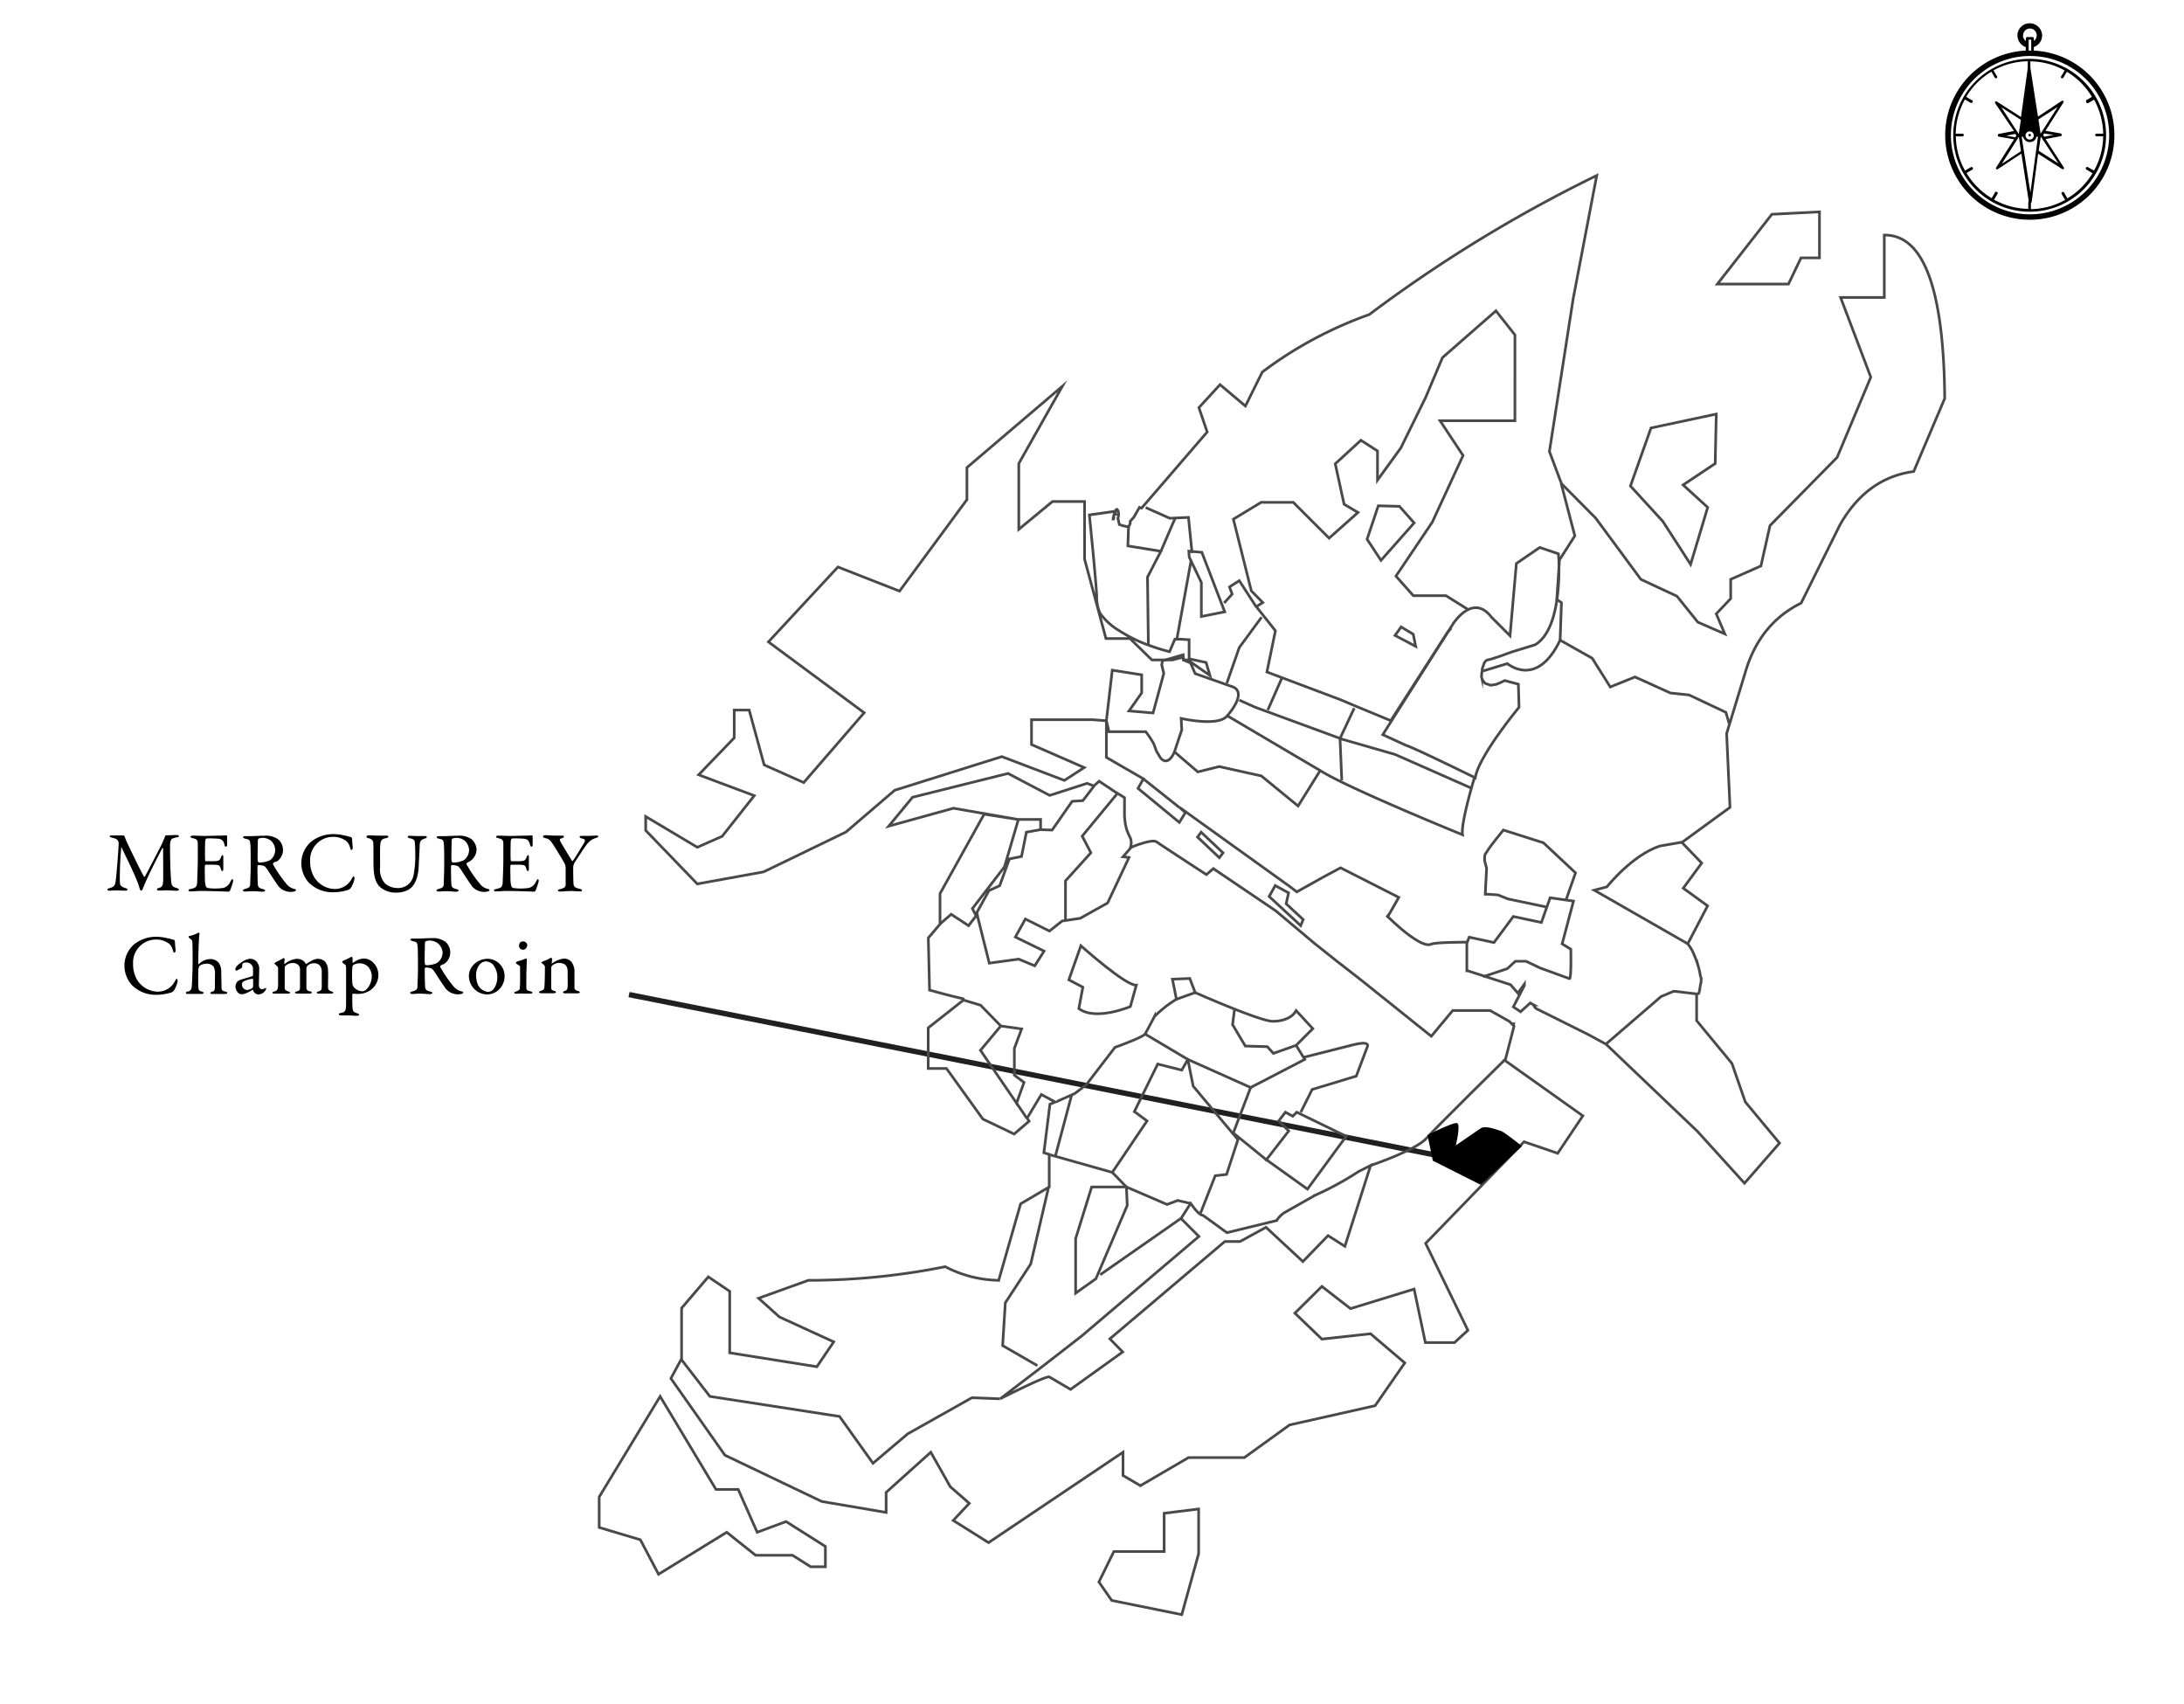 <svg xmlns="http://www.w3.org/2000/svg" viewBox="0 0 408.42 318.54"><title>carteMercurey</title><g id="Parcelles"><path d="M380.34,9.46V8.8a2.33,2.33,0,0,0,1.55-2.16,2.34,2.34,0,0,0-2.33-2.29,2.28,2.28,0,0,0-2.29,2.29,2.33,2.33,0,0,0,1.56,2.16v.66a15.82,15.82,0,1,0,1.51,0Zm-2-2.82a1.27,1.27,0,1,1,2,1V7.17a.26.26,0,0,0-.24-.24h-1a.27.27,0,0,0-.25.24v.49A1.39,1.39,0,0,1,378.29,6.64Zm1.51.77V9.46h-.48V7.41Zm-.24,32.66a14.8,14.8,0,1,1,14.82-14.78A14.85,14.85,0,0,1,379.56,40.07Z"/><path d="M379.56,11a14.29,14.29,0,1,0,14.29,14.28A14.3,14.3,0,0,0,379.56,11Zm10.61,8.16a.22.22,0,0,0,.21.12.15.15,0,0,0,.12,0l1.1-.65A13.65,13.65,0,0,1,393.31,25h-1.26a.27.27,0,0,0-.25.24.28.28,0,0,0,.25.25h1.26a13.61,13.61,0,0,1-1.71,6.4l-1.1-.61a.27.27,0,1,0-.29.45l1.1.65a13.61,13.61,0,0,1-4.69,4.7L386,36a.27.27,0,0,0-.37-.09.27.27,0,0,0-.08.37l.65,1.1a13.65,13.65,0,0,1-6.41,1.72V37.82a.26.26,0,0,0-.24-.24.27.27,0,0,0-.25.24v1.23a13.61,13.61,0,0,1-6.4-1.72l.65-1.1a.27.27,0,0,0-.45-.29l-.65,1.11a13.73,13.73,0,0,1-4.7-4.7l1.11-.65a.27.27,0,0,0-.29-.45l-1.1.65a13.61,13.61,0,0,1-1.72-6.4H367a.27.27,0,0,0,.24-.25A.26.26,0,0,0,367,25h-1.27a13.65,13.65,0,0,1,1.72-6.41l1.1.65a.15.15,0,0,0,.12,0,.24.24,0,0,0,.21-.12.27.27,0,0,0-.09-.37l-1.1-.65a13.61,13.61,0,0,1,4.7-4.69l.65,1.1a.22.22,0,0,0,.2.12.17.17,0,0,0,.13,0,.27.27,0,0,0,.08-.37l-.66-1.1a13.68,13.68,0,0,1,6.41-1.71v1.26a.28.28,0,0,0,.25.25.27.27,0,0,0,.24-.25V11.46a13.65,13.65,0,0,1,6.41,1.71l-.65,1.1a.27.27,0,0,0,.08.37.15.15,0,0,0,.12,0,.25.25,0,0,0,.21-.12l.65-1.1a13.5,13.5,0,0,1,4.69,4.69l-1.1.65C390.13,18.88,390.09,19.05,390.17,19.17Z"/><path d="M381.14,28.74l4.47,2.85a.28.28,0,0,0,.32,0,.27.27,0,0,0,0-.32L382.53,26l2.83-.54c.11,0,.2-.15.2-.26s-.09-.2-.21-.26l-2.83-.49,3.33-5.26a.24.24,0,0,0,0-.31.25.25,0,0,0-.32,0l-4.42,2.92-1.4-9a.22.22,0,0,0-.26-.2.32.32,0,0,0-.26.21l-1.25,9.07L373.44,19a.28.28,0,0,0-.32,0,.27.27,0,0,0,0,.32l3.5,5.17-2.82.54c-.12,0-.2.15-.2.26a.26.26,0,0,0,.06.17.33.33,0,0,0,.14.09l2.84.49-3.34,5.26a.25.25,0,0,0,0,.31.24.24,0,0,0,.31,0l4.4-2.89,1.4,9.05s0,.08.09.14a.2.2,0,0,0,.17.06.32.32,0,0,0,.26-.21ZM384,25.22l-1.7.34-.23-.29.2-.32Zm-2.36.31,3.27,5-3.66-2.34.39-2.66ZM384.79,20,381.6,25h0l-.4-2.68Zm-9.62,5.37,1.7-.34.2.32-.2.32Zm2.36-.31-3.27-5,3.65,2.34L377.53,25Zm1.93-10.47L381.05,25h-.29a1.32,1.32,0,0,0-.35-.63,1.27,1.27,0,0,0-1.79,0,1.47,1.47,0,0,0-.34.64H378Zm.65,11.28a.78.78,0,0,1-1.1,0,.77.77,0,1,1,1.1,0Zm-5.76,4.76,3.19-5.05h0l.39,2.68Zm3.71-5.06h.28a1.34,1.34,0,0,0,.36.63,1.27,1.27,0,0,0,1.79,0,1.47,1.47,0,0,0,.34-.64h.28L379.7,36Z"/><path d="M379.4,25.09a.3.3,0,0,0-.08.16.21.21,0,0,0,.08.16.26.26,0,0,0,.16.09.19.19,0,0,0,.16-.09.3.3,0,0,0,.08-.16.21.21,0,0,0-.08-.16A.24.24,0,0,0,379.4,25.09Z"/><path d="M377.73,25l1.71-11.27,2,11.45h-.71l-.27-.49-.45-.23h-.18l-.41,0a.83.83,0,0,0-.22,0l-.14.05-.31.31-.18.41h-.77Z"/><line x1="117.63" y1="185.94" x2="274.62" y2="217.17" style="fill:none;stroke:#231f20;stroke-miterlimit:10"/><path d="M21,156.19c1,0,1.21,0,2.14,0,0,0,.16.13.18.21a10.22,10.22,0,0,0,.61,1.46c.89,1.89,2.75,5.73,3,6,0,.05.12.1.15.05.15-.27,3.14-5.92,3.4-6.6,0-.06.27-.6.37-.92a.43.43,0,0,1,.17-.23c.58,0,1.87-.05,2-.05s.42,0,.42.18-.13.21-.42.26a3.49,3.49,0,0,0-.72.2c-.24.1-.5.4-.5,1.24,0,4.45.18,6.48.23,6.93.09.72.27.88,1,1.1.29.07.43.19.43.31s-.22.2-.46.2-1.41-.08-2-.08c-.31,0-.84.05-1.22.05-.18,0-.43-.06-.43-.22s.19-.23.41-.29c.66-.19.69-.56.74-1.15s0-5.37,0-6.18c0-.11-.06-.21-.16-.05s-2,3.83-2.59,5.14c-.39.83-.75,1.66-1,2.29-.18.46-.26.45-.37.45s-.19-.13-.24-.31a17.1,17.1,0,0,0-.59-1.69c-.87-2.12-2.18-4.65-2.77-6-.05-.11-.1-.13-.11.05a59.23,59.23,0,0,0-.26,6.18c0,.82.16,1,1,1.3.35.09.43.16.43.3s-.18.19-.43.19c-.52,0-1.19-.05-1.61-.05s-.88.05-1.27.05-.42-.05-.42-.22.11-.18.32-.23c1-.29,1.09-.56,1.21-1.47.16-1.1.52-5.71.55-6.91a.94.94,0,0,0-.72-.93c-.27-.08-.48-.15-.69-.19s-.25-.15-.25-.26S20.62,156.19,21,156.19Z"/><path d="M40.86,156.22a14.17,14.17,0,0,0,1.47-.05c.05,0,.13.1.14.18,0,.74,0,1.2,0,1.52s-.1.42-.24.42-.23-.23-.26-.39c-.21-.85-.56-1-1.07-1.09a17.52,17.52,0,0,0-2.27-.06s-.21.08-.25.45-.08,3.41,0,3.65c0,.06,0,.16.11.16h1c1.5,0,1.57-.07,1.86-.8.09-.24.19-.34.28-.34s.15.23.13.35c0,.45,0,.77,0,1.16s0,.65,0,1-.06.47-.17.47-.23-.18-.28-.36c-.22-.73-.28-.78-1.26-.83-.51,0-1.15,0-1.58,0-.07,0-.15.11-.15.14-.06.34,0,1.83,0,2.52a5.25,5.25,0,0,0,.16,1.33.58.58,0,0,0,.31.35,8.75,8.75,0,0,0,1.45.11,10,10,0,0,0,1.53-.11,2,2,0,0,0,1.32-1.19c.18-.35.27-.45.37-.45s.16.26.13.44a13.26,13.26,0,0,1-.58,1.71c0,.06-.19.19-.27.19s-2.59-.13-5.2-.13c-.85,0-1.2.08-1.81.08-.3,0-.48,0-.48-.2s.19-.2.45-.26c.8-.19,1.1-.31,1.17-1.17,0-.67.12-2.56.12-4.54s0-2.25,0-2.71c0-.7-.19-.9-.9-1.06-.33-.08-.46-.14-.46-.27s.22-.22.45-.22c.75,0,1.37.06,2.45.06Z"/><path d="M51.61,161.06c-.08,0-.38.19-.5.27a.28.28,0,0,0-.06.24,22.61,22.61,0,0,0,2.48,3.63,2.59,2.59,0,0,0,1.57,1c.13,0,.26.16.26.22s-.13.16-.23.21a2.66,2.66,0,0,1-.88.11,3,3,0,0,1-2.13-1c-.56-.77-1.37-2-2-3a5.08,5.08,0,0,0-.64-.8,3.17,3.17,0,0,0-1.14-.21c-.11,0-.19.15-.19.19,0,.28,0,2.31.06,3.24,0,.67.21.89,1,1.07.27.08.39.19.39.27s-.31.21-.39.21c-.67,0-1-.1-2.06-.1-.29,0-1.12.07-1.3.07s-.42-.07-.42-.23.15-.16.36-.24c.7-.22,1-.32,1-.92s.09-2.2.09-3.16c0-2.46,0-3.92-.09-4.54s-.21-.63-.93-.8c-.24-.07-.39-.15-.39-.28s.08-.19.44-.19h.89c.59,0,1.73-.08,2.6-.08a4,4,0,0,1,2.61.67,2.62,2.62,0,0,1-.39,4.25Zm-.85-3.81a2.51,2.51,0,0,0-1.58-.61,3.08,3.08,0,0,0-.77.11.58.58,0,0,0-.19.34c0,.56-.1,3.65,0,3.92a.32.32,0,0,0,.25.24,4.63,4.63,0,0,0,2-.42,2.39,2.39,0,0,0,1-2A2.61,2.61,0,0,0,50.76,157.25Z"/><path d="M64.4,156.19c.41.06,1,.27,1.21.3.08,0,.24.12.24.48s.08,1,.11,1.4-.11.52-.24.52-.17-.17-.25-.41a2.52,2.52,0,0,0-.66-1.2,4,4,0,0,0-2.56-.83A4.29,4.29,0,0,0,58,161a5.7,5.7,0,0,0,.57,2.64,4.61,4.61,0,0,0,4,2.56,3.61,3.61,0,0,0,1.75-.43,3.65,3.65,0,0,0,1.49-1.55c.21-.34.27-.42.33-.42s.18.35.15.53a6,6,0,0,1-.64,1.62,1.36,1.36,0,0,1-.5.41,9.33,9.33,0,0,1-2.91.45,6.21,6.21,0,0,1-4.55-1.87,5.42,5.42,0,0,1-1.34-3.68,5.32,5.32,0,0,1,1.76-3.84,6.61,6.61,0,0,1,4.34-1.48A9.22,9.22,0,0,1,64.4,156.19Z"/><path d="M68.94,156.17c.67,0,1,.05,1.65.05s1.2,0,1.55,0,.49.05.49.18-.17.24-.48.3c-.57.11-.88.27-1,.91s-.07,2.2-.07,4.47a4,4,0,0,0,.9,3.06,3.56,3.56,0,0,0,2.32.88,2.91,2.91,0,0,0,3-2.25,18.3,18.3,0,0,0,.36-4c0-1-.05-1.88-.07-2.07,0-.61-.16-.83-1-1-.16,0-.34-.17-.34-.29s.1-.16.37-.16.85.05,1.36.05,1,0,1.44,0c.25,0,.4.05.4.18s-.13.2-.35.28c-.69.2-1,.47-1,1.48,0,.68-.12,2.46-.15,3.29-.08,2.79-.85,4.2-2,4.84a4.79,4.79,0,0,1-2.3.51,4.53,4.53,0,0,1-2.9-1c-.9-.84-1.28-2-1.28-4.7,0-2.31,0-3.59-.06-3.79s-.26-.56-.87-.69c-.19,0-.37-.13-.37-.27S68.68,156.17,68.94,156.17Z"/><path d="M87.8,161.06a5.06,5.06,0,0,0-.49.27.25.25,0,0,0-.07.24,23.31,23.31,0,0,0,2.48,3.63,2.59,2.59,0,0,0,1.57,1c.13,0,.26.16.26.22s-.13.16-.23.21a2.66,2.66,0,0,1-.88.11,3,3,0,0,1-2.13-1c-.56-.77-1.37-2-2-3a5.08,5.08,0,0,0-.64-.8,3.17,3.17,0,0,0-1.14-.21c-.11,0-.19.15-.19.19,0,.28,0,2.31.06,3.24,0,.67.21.89,1,1.07.28.08.39.19.39.27s-.31.21-.39.21c-.67,0-1-.1-2.06-.1-.29,0-1.12.07-1.3.07s-.41-.07-.41-.23.14-.16.35-.24c.7-.22,1-.32,1-.92s.09-2.2.09-3.16c0-2.46,0-3.92-.09-4.54s-.21-.63-.93-.8c-.24-.07-.38-.15-.38-.28s.08-.19.43-.19H83c.6,0,1.73-.08,2.6-.08a4,4,0,0,1,2.61.67,2.77,2.77,0,0,1,.91,2A2.72,2.72,0,0,1,87.8,161.06ZM87,157.25a2.51,2.51,0,0,0-1.58-.61,3.08,3.08,0,0,0-.77.11.58.58,0,0,0-.19.34c0,.56-.1,3.65,0,3.92a.32.32,0,0,0,.26.24,4.57,4.57,0,0,0,2-.42,2.39,2.39,0,0,0,1-2A2.61,2.61,0,0,0,87,157.25Z"/><path d="M98,156.22a14.17,14.17,0,0,0,1.47-.05s.13.1.14.18c0,.74,0,1.2,0,1.52s-.1.42-.24.42-.23-.23-.26-.39c-.21-.85-.56-1-1.07-1.09a17.63,17.63,0,0,0-2.28-.06s-.2.08-.24.45-.08,3.41,0,3.65c0,.06,0,.16.11.16h1c1.5,0,1.57-.07,1.86-.8.09-.24.19-.34.28-.34s.15.23.13.35c0,.45,0,.77,0,1.16s0,.65,0,1-.06.47-.17.47-.23-.18-.28-.36c-.22-.73-.28-.78-1.26-.83-.51,0-1.15,0-1.59,0-.06,0-.14.11-.14.14-.06.34,0,1.83,0,2.52a5.25,5.25,0,0,0,.16,1.33.55.55,0,0,0,.31.35,8.75,8.75,0,0,0,1.45.11,9.76,9.76,0,0,0,1.52-.11,2,2,0,0,0,1.33-1.19c.18-.35.27-.45.37-.45s.16.26.13.44a13.26,13.26,0,0,1-.58,1.71c-.05.06-.19.19-.27.19s-2.59-.13-5.2-.13c-.85,0-1.2.08-1.81.08-.3,0-.48,0-.48-.2s.19-.2.45-.26c.8-.19,1.1-.31,1.17-1.17,0-.67.12-2.56.12-4.54s0-2.25,0-2.71c0-.7-.19-.9-.9-1.06-.33-.08-.46-.14-.46-.27s.22-.22.44-.22c.76,0,1.38.06,2.45.06Z"/><path d="M102.07,156.14c.24,0,1.07.08,1.83.08.44,0,.57,0,1.21,0,.26,0,.35.06.35.16s-.11.26-.35.32c-.57.13-.46.32-.24.74s1.38,2.33,2.1,3.5c0,.05.13,0,.16,0,.45-.64,1.66-2.64,2.06-3.3s.16-.77-.46-.91c-.24-.06-.34-.21-.34-.32s.2-.14.37-.14h1c.59,0,1.52-.06,1.78-.06s.34.06.34.16-.15.21-.42.29a3.14,3.14,0,0,0-1.75,1.24c-.75,1-1.58,2.36-2.12,3.14a2.54,2.54,0,0,0-.4,1c0,.89,0,2.88.09,3.39.06.34.24.53,1.14.75.32.08.43.18.43.29s-.16.18-.48.18-1-.07-1.39-.07c-1,0-2,.1-2.24.1s-.4-.08-.4-.18.11-.22.44-.28c.87-.2,1-.55,1-.77,0-.66,0-2.39,0-3.32a3.12,3.12,0,0,0-.14-.57c-.27-.58-1.27-2.19-2-3.36s-.95-1.35-1.65-1.51c-.31-.06-.45-.19-.45-.32S101.8,156.14,102.07,156.14Z"/><path d="M31.26,175.39c.42.06,1,.27,1.22.3.08,0,.24.12.24.48s.08,1,.11,1.4-.11.52-.24.52-.18-.17-.26-.41a2.52,2.52,0,0,0-.65-1.2,4,4,0,0,0-2.57-.83,4.29,4.29,0,0,0-4.22,4.54,5.83,5.83,0,0,0,.56,2.64,4.62,4.62,0,0,0,4.05,2.56,3.55,3.55,0,0,0,3.23-2c.21-.34.28-.42.34-.42s.18.35.14.53a5.42,5.42,0,0,1-.64,1.62,1.25,1.25,0,0,1-.49.41,9.48,9.48,0,0,1-2.92.45,6.2,6.2,0,0,1-4.54-1.87,5.42,5.42,0,0,1-1.35-3.68A5.32,5.32,0,0,1,25,176.61a6.63,6.63,0,0,1,4.34-1.48A9.22,9.22,0,0,1,31.26,175.39Z"/><path d="M40.91,180a2.92,2.92,0,0,1,.46,1.73l.06,3c0,.4.21.53.63.63s.45.16.45.25-.13.21-.43.21c-.55,0-.73,0-1.27,0-.37,0-.69,0-1.15,0-.24,0-.32-.08-.32-.2s.14-.17.33-.22c.41-.13.45-.18.52-.79,0-.3,0-2.06,0-2.32a2.87,2.87,0,0,0-.26-1.6,1.63,1.63,0,0,0-1.3-.52,2.42,2.42,0,0,0-1.28.36,1.27,1.27,0,0,0-.25.79c-.05.67-.05,2.75,0,3.33s.25.62.62.72.35.17.35.25-.17.2-.4.2-.93,0-1.31,0-.95,0-1.22,0-.36,0-.36-.21.12-.17.46-.27.57-.32.62-.91.16-2.83.16-4.45c0-.64,0-3.35-.05-3.81s-.08-.45-.52-.74a.41.41,0,0,1-.16-.32.09.09,0,0,1,0-.08,6.5,6.5,0,0,0,1.61-.56.82.82,0,0,1,.3-.11c.06,0,.1.13.1.18-.16,1.15-.23,5.13-.23,5.6a.09.09,0,0,0,.11.1,3.09,3.09,0,0,1,2-.93A2,2,0,0,1,40.91,180Z"/><path d="M48.15,180a2,2,0,0,1,.32,1.33c0,.62-.06,2.64-.06,2.82,0,.73.51.79.64.79a1.81,1.81,0,0,0,.61-.24c.05,0,.06,0,.1.05a.3.3,0,0,1,0,.16,1.62,1.62,0,0,1-1.44,1,1.07,1.07,0,0,1-1-.8s-.07-.08-.1-.07a6.19,6.19,0,0,1-1.44.74,2.94,2.94,0,0,1-.64.09c-.56,0-1.1-.68-1.1-1.48a1.35,1.35,0,0,1,.3-.82,1.52,1.52,0,0,1,.64-.4c.24-.1,1.52-.45,1.87-.56s.47-.19.47-.29,0-1.12,0-1.31a1.24,1.24,0,0,0-1.25-1.07,1.11,1.11,0,0,0-.65.17c-.1,0-.15.34-.12.66a.35.35,0,0,1-.09.17,5.69,5.69,0,0,1-1,.53.24.24,0,0,1-.2-.21c0-.46.45-.91,1.21-1.4a3.36,3.36,0,0,1,1.48-.61A1.62,1.62,0,0,1,48.15,180Zm-1,4.77a1,1,0,0,0,.19-.4c0-.38,0-.93,0-1.25a.15.15,0,0,0-.13-.13,4.8,4.8,0,0,0-1.64.48.63.63,0,0,0-.32.61,1,1,0,0,0,1,1A2.1,2.1,0,0,0,47.1,184.77Z"/><path d="M51.69,179.82a13.16,13.16,0,0,0,1.22-.65c.06,0,.09-.07.12-.07a.38.38,0,0,1,.2.16c0,.23-.07.68-.07.84s0,.16.1.09a4.26,4.26,0,0,1,2.14-.93,2,2,0,0,1,1.25.32,1.79,1.79,0,0,1,.51.56c0,.07.07.1.13.07a7.46,7.46,0,0,1,1.14-.69,2.4,2.4,0,0,1,1-.26,1.8,1.8,0,0,1,1.38.55,2.51,2.51,0,0,1,.53,1.53c.06.84,0,2,0,3.27,0,.29.11.59.69.75.2.07.3.13.3.23s-.14.17-.45.17-.75,0-1.15,0-.72,0-1.09,0-.4-.1-.4-.21.18-.16.35-.21c.52-.16.58-.35.58-.91,0-.39,0-2.18,0-2.71a1.84,1.84,0,0,0-.26-1.07,1.31,1.31,0,0,0-1.21-.56,1.62,1.62,0,0,0-1.24.5,1.13,1.13,0,0,0-.16.46c0,.11,0,3.14,0,3.49,0,.51.13.67.68.8.17,0,.33.14.33.22s-.13.2-.38.2-.84,0-1.2,0-.8,0-1.14,0-.42-.13-.42-.2.07-.16.32-.22c.55-.13.61-.29.61-.86v-3.14a1.19,1.19,0,0,0-.21-.82,1.47,1.47,0,0,0-1.2-.48,1.94,1.94,0,0,0-1.28.5.52.52,0,0,0-.17.4c0,.41,0,2.43,0,3.65,0,.3.06.56.57.72.31.09.43.16.43.29s-.22.16-.43.16c-.06,0-.65,0-1.26,0s-.85,0-1.2,0-.4-.06-.4-.17.09-.18.38-.24c.51-.13.61-.37.67-1.06,0-.47,0-2.07,0-3.17a.55.55,0,0,0-.11-.43c-.45-.42-.56-.5-.56-.58S51.51,179.92,51.69,179.82Z"/><path d="M70,180.18a3.24,3.24,0,0,1,.76,2.09A3.52,3.52,0,0,1,69.43,185a4,4,0,0,1-2.54.81,6.58,6.58,0,0,1-.9-.06s-.11.13-.11.21c0,1.55,0,2.2.07,2.65s.16.61.76.8c.32.1.45.18.45.29s-.21.21-.41.21c-.36,0-1.29-.08-1.91-.08-.38,0-.54,0-1,0-.24,0-.48-.07-.48-.21s.11-.19.36-.24c.85-.18.93-.32,1-1.47,0-.53,0-1.84,0-3.48,0-1.09,0-2.29,0-3.23,0-.67-.08-.78-.13-.82-.4-.28-.6-.43-.6-.51a.51.51,0,0,1,.23-.29,7.59,7.59,0,0,0,1.21-.56,1.69,1.69,0,0,1,.33-.14.32.32,0,0,1,.17.19c0,.26,0,.56,0,.82,0,.06.07.13.13.08a8.14,8.14,0,0,1,1-.58,3.48,3.48,0,0,1,1.19-.19A2.65,2.65,0,0,1,70,180.18Zm-3.9.2a.79.79,0,0,0-.21.48,18.21,18.21,0,0,0,0,2.88,1.42,1.42,0,0,0,.21.71,2.2,2.2,0,0,0,1.6.88,1.27,1.27,0,0,0,.73-.27,3.54,3.54,0,0,0,1.09-2.36,2.76,2.76,0,0,0-.66-1.95,2.31,2.31,0,0,0-2.73-.37Z"/><path d="M82.89,180.26c-.08,0-.38.19-.5.27a.28.28,0,0,0-.06.24,23.31,23.31,0,0,0,2.48,3.63,2.59,2.59,0,0,0,1.57.95c.13,0,.26.16.26.22s-.13.16-.23.21a2.66,2.66,0,0,1-.88.11,3,3,0,0,1-2.13-1c-.56-.77-1.37-2-2-3a5.08,5.08,0,0,0-.64-.8,3.17,3.17,0,0,0-1.14-.21c-.11,0-.19.15-.19.19,0,.28,0,2.31.06,3.24,0,.67.21.89,1,1.07.27.08.39.19.39.27s-.31.21-.39.21c-.67,0-1-.1-2.06-.1-.29,0-1.12.07-1.3.07s-.42-.07-.42-.23.15-.16.36-.24c.7-.22,1-.32,1-.92s.09-2.2.09-3.16c0-2.46,0-3.92-.09-4.54s-.21-.63-.93-.8c-.24-.07-.39-.15-.39-.28s.08-.19.44-.19h.89c.6,0,1.73-.08,2.6-.08a4,4,0,0,1,2.6.67,2.61,2.61,0,0,1-.38,4.25ZM82,176.45a2.51,2.51,0,0,0-1.58-.61,3.08,3.08,0,0,0-.77.11.58.58,0,0,0-.19.34c0,.56-.1,3.65,0,3.92a.32.32,0,0,0,.26.24,4.61,4.61,0,0,0,2-.42,2.41,2.41,0,0,0,1.05-2A2.61,2.61,0,0,0,82,176.45Z"/><path d="M94.36,182.51A3.47,3.47,0,0,1,93,185.27a3.22,3.22,0,0,1-2,.64,3.45,3.45,0,0,1-2.12-.84,3.54,3.54,0,0,1-1.19-2.45,3.07,3.07,0,0,1,1.12-2.49,3.56,3.56,0,0,1,2.37-.88A3.21,3.21,0,0,1,94.36,182.51Zm-4.54-2.32a3,3,0,0,0-.79,2.05,5,5,0,0,0,.19,1.42,2.36,2.36,0,0,0,2.08,1.78,1.46,1.46,0,0,0,1-.53A3.66,3.66,0,0,0,93,182.8a3.7,3.7,0,0,0-.8-2.45,2,2,0,0,0-1.34-.62A1.64,1.64,0,0,0,89.82,180.19Z"/><path d="M96.58,185.78c-.25,0-.41-.07-.41-.18s.11-.17.38-.25.61-.29.64-.45a15.08,15.08,0,0,0,.07-1.65c0-.48,0-2.31,0-2.5s-.19-.24-.66-.57c-.09-.07-.12-.12-.12-.18s.14-.24.32-.27a15.59,15.59,0,0,0,1.58-.55c.06,0,.15.16.15.18s-.1,2.26-.1,3.17,0,1.57,0,2.13.37.54.77.67.35.16.35.27-.19.16-.37.16-.91,0-1.25,0C97.42,185.71,96.86,185.78,96.58,185.78Zm2-9a.86.86,0,0,1-.77.79.92.92,0,0,1-.51-.2.82.82,0,0,1-.24-.59,1.07,1.07,0,0,1,.19-.57.92.92,0,0,1,.62-.21A.82.82,0,0,1,98.62,176.78Z"/><path d="M101.62,179.69a5.48,5.48,0,0,0,1.08-.46,1,1,0,0,1,.38-.18c.08,0,.16.18.16.24,0,.28-.06.66-.06.81s.08,0,.09,0a4.46,4.46,0,0,1,2.15-.88,1.83,1.83,0,0,1,1.45.61,3.1,3.1,0,0,1,.56,1.95c0,.31,0,2.69,0,2.92s.19.45.59.56.4.16.4.27-.22.18-.48.18-.73,0-1.18,0-.9,0-1.1,0-.37-.07-.37-.2.17-.2.37-.27c.38-.14.46-.27.49-.8s0-2.46,0-2.93a1.61,1.61,0,0,0-.48-1.18,2.16,2.16,0,0,0-1-.31,2,2,0,0,0-1.43.52.67.67,0,0,0-.16.38c0,.21,0,3.65,0,3.84s.08.35.59.5c.16,0,.29.14.29.24s-.18.19-.4.19l-1,0c-.59,0-1.06,0-1.33,0s-.41-.06-.41-.21.16-.19.33-.24c.53-.16.63-.32.67-.89s.08-1.88.08-3.51c0-.17,0-.33-.38-.62s-.3-.23-.3-.27S101.51,179.74,101.62,179.69Z"/></g><g id="Calque_2" data-name="Calque 2"><path d="M261.19,133.23l10.44-16.44s3.69-6.06,7.25-1.44l3.5,3.5,1.19-13.5,4.37-3,3.5,1.19s1.13,13.75-4.37,17l-4.44,1.37-2.25.82-1.75.56s-.63.06-.81.31a1.44,1.44,0,0,0-.38.69c-.12.44-.25.56-.25.81a2.75,2.75,0,0,1-.06.63c-.06.37-.06-.13-.06.37s-.07.19,0,.5a1.56,1.56,0,0,0,.37.81c.19.19.19.32.38.38l.56.19c.37.12.25.18.81.06s.25.06,1-.25a11.68,11.68,0,0,0,1.19-.56l2.56.68.13,4.32s-7.57,9.12-8.19,13.18c0,0-11.56-5.68-12.94-6.06l-4.35-2Z" style="fill:none;stroke:#494949;stroke-miterlimit:10;stroke-width:0.5px"/><polygon points="310.95 97.46 316.15 105.51 319.35 94.86 314.75 90.66 320.75 86.66 320.95 77.41 308.75 80.01 304.9 90.86 310.95 97.46" style="fill:none;stroke:#494949;stroke-miterlimit:10;stroke-width:0.5px"/><path d="M344.2,55.61l5.65,14.9-6.3,15L331,98.26l-1.7,7.55-5.65,2.5v3.6l-2.7,2.85,1.6,3.75-5.05-2.2-3.9-4.85-6.75-3.15L298.4,96.86,292,90.41l-2.25-6,4.45-28.6,4.4-23a262.28,262.28,0,0,0-42.55,26,74.74,74.74,0,0,0-20,10.75l-3.15,6.35-4.75-4-3.95,4.3,1.55,4.55L213.48,95l-.17-.06-.23-.09-1,1.78-.73.84v.45l-.31.56a7.34,7.34,0,0,1-1.72-.42l0,0c-.1-.46-.19-.85-.27-1.14a0,0,0,0,1,0,0,1.87,1.87,0,0,0,.13-.88,1.31,1.31,0,0,0-.28-.82c-.21,0-.32.21-.31.54,0,.1,0,.23,0,.38a.42.42,0,0,0-.27.11l.17-.66-4.77.68.65,6.61c.44,4.63.68,7.49.72,8.6a7.43,7.43,0,0,0,.63,3.18,11.66,11.66,0,0,0,3.46,3.17,27.73,27.73,0,0,0,6.22,3,32.3,32.3,0,0,0,3.31,1l1-2.33a1.06,1.06,0,0,0,.33,0l.57,0c.31,0,.9.06,1.76.09v3.58l3.17.68.72,2.43-4.14-2.9h-.81l-.13-.51-1.92.51h-3.84l-4.1-4h-4.5l-4-14.85V93.76h-6l-6.3,5.2V86.66l8.15-14.45-17.85,15.2v6l-12.6,17.1L156.7,106l-13,14,17.9,13.25-11.3,13.05L142.9,143l-2.8-10.25h-2.8v5.2l-6.65,6.9,10.4,3.9-6,7.6-4.65,2.05-9.65-5.75v2.6l9.65,10,12.4-2.25,15.4-7.45,9.1-7.8,20.05-6.3,11.7,4.45,3.7-2.4-9.85-4.3v-4.65H204.3l2.6.2v6.85l6.92,4-1,1.79,7.72,6.36,1.13-1.82-1.1-1h0l20.77,14.91,1.06.82,0,0,.11.08,5.06-2.83,3.13-1.67,10.88,5.53-1.71,3-.27.35.05,0-.14.25,1,.93q1.2,1.11,2.31,2,3.56,2.79,4.81,2.22c.5-.23,2.69-.35,6.59-.38l.09,0v5.35h.17l8,2.6,1.37,1.58,1.22-1.69v.27L283,188.24l1.36.91,1.8-1.64.65.36a1.1,1.1,0,0,0,.22.43,1.17,1.17,0,0,0,.51.39l9.55,4.76,3.24,1.76,17.1,16.3,8.8,9.7,6.55-7.5-6.4-7.7-2.5-7.2-6.6-8v-5a1.05,1.05,0,0,0,.35-.06q.11,0,.24-.87c.1-.61.15-.92.16-.94s.11-.26.09-.75a.79.79,0,0,0-.11-.61c-.12-.72-.23-1.24-.32-1.56a18.21,18.21,0,0,0-.82-2.37,8.6,8.6,0,0,0-1.09-2,1.37,1.37,0,0,0-.17-.19l3.72-7.11-4.55-3.3,3.45-4.7-3.71-3.85,9-6.56-.63-13.8,3.43-11.24q2.65-9.28,10.5-13.15l7.25-14.6q5-8.81,13.8-10l5.8-13.65q-.24-30.69-11.3-30.55V55.61ZM208.29,96.46l0-.1a4.33,4.33,0,0,0,0,.53s-.05.08-.07.13A2.62,2.62,0,0,1,208.29,96.46Zm63.09,21-.64.7-10.66,16.57-6.95-2.88-2.36-1-11.05-4.16-2.8-1.06,1.59-7.71-3.57-4.5,1.21-.77L234,110.46l-3.35-13.4,5.2-3.15h6l6.7,6.7,5.4-4.8-2.6-1.55-1.65-7.55,4.8-4.4,3.1,2v5.45l4.35-6,4.65-9.45,3.15-7.45,10-8.75,3.55,4.5V78.66H269.3l4.3,6.5-5.75,12.45-6.8,10.1,3.25,3.65h6.1l4.17,2.61m-45.54.41-4.37.88V108.9l-2.27-4.76-.07-1.1,2.43.22Zm-13.19,32.41h0" style="fill:none;stroke:#494949;stroke-miterlimit:10;stroke-width:0.5px"/><polygon points="217.7 290.06 208.3 290.06 205.5 295.76 207.9 299.21 221 301.86 224.15 290.46 224.15 282.11 217.7 282.91 217.7 290.06" style="fill:none;stroke:#494949;stroke-miterlimit:10;stroke-width:0.5px"/><path d="M291.3,215.61l4.7-7-14.66-10.42.21-.22,1.58-6.12-.17-.18.09-.26h-.34l-.42-.44-3.63-2.05h-7l-4,4.81-12.95-10.37-4.63-3.6-4.24-3.37-7.28-6.12-11.66-7.88-1.3,1.12c-5.45-3.55-8.56-5.59-9.3-6.12-.47-.33-1.82-.09-4.06.73l-.86.35a2.62,2.62,0,0,0,0-1.83,10.8,10.8,0,0,1-.68-1.54,11.05,11.05,0,0,1-.41-3.34l0-2.65L208.46,148l-2.91-1.95-1,.88-1.25-.48-7,2.25-7.8-4.1-17.85,4.45-4.45,5.4,12.1-3.35,12.1,2.1h4.2v1.9l-2.66.48-.91,4.54-2.27.46-1.81,5-2,.91-2.27,4.09.08.4-.2.24-.72-1.36,6-7.8,2.6-8.85-6.4-1-8.25,14.85v5.71l-2.19,2.58.23,9.76,3,.8c1.24.32,2.32.59,3.27.8l.08.25-6.6,5.2v7.6H177l6.8,9.45,5.85,2.8,2.8-2.4-.38-.56,2.66-4.43,2.61,1.41-1,.4-.48,3.9-.65,5.18,1,.31v6.09l-5.35,3.15-4.1,14.3a22.28,22.28,0,0,1-10-2.55,129.75,129.75,0,0,1-25.6,2.55l-9.3,3.35,3.9,3.5,10.15,4.65-3.15,4.65-16.3-2.6v-11.5l-4-2.7-5,5.85V254l-2,3.7,10.1,14.35,18.1,8.65,12.05,2.05V279l8.35-7.5,3.65,6.45,3.55,3.1-3,3.2,6.6,4.15,25.15-16.9v4.35l3.25,1.9,9-5.25H232.7l8.45-6.1,16-3.6,5.55-8-6.4-5.45-9.1,1-5.05-4.85,5.05-5,5.35,4.15,11.9-3.65,2.1,10H272l2.5-2.3-7.9-16.25L285,213.46Zm-90.15,26.15v-10.2l3-9.65h6.5l.15,3.45-5.86,13.71ZM190.1,206.23l-6.75-9.87,3.81-4.55,3.89.55L189.69,196v5l1.81,1.36ZM251.5,233l-3.15-2-4.7,4.85-6.9-6.4-4.85,2.65h-2.85l-21.5,18.2,2.4,2.45-9.75,7-4-2.35q-1,0-9.15,4.1l7.65-5.85,7.6-5.9,21.9-18.6-3.35-3.35,1.81-2.82c.27.37.52.71.75,1l.2.24c.6.68,1.06,1,1.38,1h0l4.45,3.23,9.3-2.27a4.83,4.83,0,0,1,1.47-1.48l5.74-3.25.65-.3A57.43,57.43,0,0,0,254.1,219l2.21-1.11Z" style="fill:none;stroke:#494949;stroke-miterlimit:10;stroke-width:0.5px"/><polygon points="141.3 290.76 148.2 290.76 151.6 292.91 154.35 292.91 154.35 289.11 147 284.46 141.6 286.46 138.05 278.46 133.9 278.46 123.45 261.06 112.05 279.86 112.05 285.56 119.75 287.86 123.15 294.31 135.9 286.46 141.3 290.76" style="fill:none;stroke:#494949;stroke-miterlimit:10;stroke-width:0.5px"/><polygon points="321.15 53.11 334.45 53.11 336.8 48.21 340.25 48.21 340.25 39.61 331.35 40.06 321.15 53.11" style="fill:none;stroke:#494949;stroke-miterlimit:10;stroke-width:0.5px"/><polygon points="258.25 104.76 264.45 97.76 261.7 94.66 257.75 94.56 255.65 100.81 258.25 104.76" style="fill:none;stroke:#494949;stroke-miterlimit:10;stroke-width:0.5px"/><polygon points="264.74 120.84 264.28 118.57 262.01 117.21 260.88 118.8 264.74 120.84" style="fill:none;stroke:#494949;stroke-miterlimit:10;stroke-width:0.5px"/><polygon points="228.71 159.44 224.62 155.58 223.94 156.49 228.03 160.35 228.71 159.44" style="fill:none;stroke:#494949;stroke-miterlimit:10;stroke-width:0.5px"/><polygon points="243.7 171.91 240.52 168.97 240.97 166.92 238.47 165.56 237.34 167.6 243.24 173.05 243.7 171.91" style="fill:none;stroke:#494949;stroke-miterlimit:10;stroke-width:0.5px"/><polyline points="187.16 191.81 183.38 187.93 180.15 186.96" style="fill:none;stroke:#494949;stroke-miterlimit:10;stroke-width:0.5px"/><polyline points="175.75 172.77 177.88 170.93 181.13 173.06 182.72 170.97 185 180.06 190.5 179.31 193.5 180.56 195.25 177.81 189.88 175.18 191.75 171.81 196.25 174.06 198.63 172.18 202 171.68 207.13 168.81 211.13 160.31 210 160.18 211.63 158.31" style="fill:none;stroke:#494949;stroke-miterlimit:10;stroke-width:0.5px"/><polyline points="204.6 146.94 202.5 149.68 200.5 149.81 196.75 155.18 194.6 155.11" style="fill:none;stroke:#494949;stroke-miterlimit:10;stroke-width:0.5px"/><path d="M197.63,205.93l3.37-1.5,2.13-1.62,5.37-7s5.25-1.88,5.63-2.5,1.75-3.25,1.75-3.25a21.28,21.28,0,0,1,4.12-3.25l-.75-3.75,3.25-.13,1,2.63s12.13,5.37,14.5,5.37c0,0,3.25.13,4.38-2l3.12,3.38-3.12,3.12,1.62,2.63-10.12,5.25-11.75-5.25-1.13,2-4.5-1.13-4.37,8.88,2.37,1.75-6.5,9.62-11.9-3.36" style="fill:none;stroke:#494949;stroke-miterlimit:10;stroke-width:0.5px"/><polyline points="208 219.18 210.65 221.91 218.25 225.18 220.25 224.43 222.61 224.99" style="fill:none;stroke:#494949;stroke-miterlimit:10;stroke-width:0.5px"/><polyline points="233.88 203.31 230.63 211.81 236.63 216.68 244.5 222.31 251.75 212.43 242.5 207.93 241.75 208.68 240.38 207.93 239.13 209.56 241 211.43 236.63 217.06" style="fill:none;stroke:#494949;stroke-miterlimit:10;stroke-width:0.5px"/><path d="M243.25,207.93l2.13-4.25,8.25-2.5,2.12-5.62s.38-1-2.62-.25l-9.38,2.37" style="fill:none;stroke:#494949;stroke-miterlimit:10;stroke-width:0.5px"/><polyline points="214.13 193.31 222.13 198.06 223.13 203.06 231.5 213.06 229.38 219.56 227.25 219.81 224.5 226.81" style="fill:none;stroke:#494949;stroke-miterlimit:10;stroke-width:0.5px"/><line x1="220" y1="186.81" x2="223.5" y2="185.56" style="fill:none;stroke:#494949;stroke-miterlimit:10;stroke-width:0.5px"/><polyline points="230.88 188.56 230.5 191.56 232.88 195.56 237 195.68 238.13 196.93 242.38 195.43" style="fill:none;stroke:#494949;stroke-miterlimit:10;stroke-width:0.5px"/><line x1="200.38" y1="204.81" x2="197.38" y2="216.06" style="fill:none;stroke:#494949;stroke-miterlimit:10;stroke-width:0.5px"/><path d="M201.75,188.56l.75-4-2.62-1.38,2.25-6.37s8.37,7.5,10.37,7.37l-1.12,4S204.88,190.93,201.75,188.56Z" style="fill:none;stroke:#494949;stroke-miterlimit:10;stroke-width:0.5px"/><polyline points="199.25 172.06 199.25 164.68 204 159.43 202.38 156.31 208.88 148.43" style="fill:none;stroke:#494949;stroke-miterlimit:10;stroke-width:0.5px"/><path d="M274.35,176.21l.4-1,4.63,1,3.62-4.87,5.25,1.12,1.63-4.62,4.37.62-2.12,8,1.62,1s.13,5.63-.25,5.5-5.5-2-5.5-2l-2.62-1.25h-2l-1.5,1.38-4.5,1.5" style="fill:none;stroke:#494949;stroke-miterlimit:10;stroke-width:0.5px"/><polyline points="300.3 195.21 310.63 186.31 313 185.31 317.25 185.81" style="fill:none;stroke:#494949;stroke-miterlimit:10;stroke-width:0.5px"/><path d="M315.58,176.42l-17.45-10,2.37-.62s4.63-5.88,9.88-7.63l4.11-.72" style="fill:none;stroke:#494949;stroke-miterlimit:10;stroke-width:0.5px"/><path d="M289.13,169.56l-7.13-1.5-1.87-.75-1.88-.13h-.5l.25-4.87-.37-1.38v-.62c0-.75.37-.88.62-1.38s2.88-3.75,2.88-3.75l7.5,2.38,6,5.62-1.75,5" style="fill:none;stroke:#494949;stroke-miterlimit:10;stroke-width:0.5px"/><path d="M323.38,135.31l-.63-2.13-6.87-3.25-3.5-.37-6.63-3-4.62,1.87-3.38-5.37-6-3.38c-4.37,9.13-9.87,4.38-9.87,4.38l-4.5,1.37" style="fill:none;stroke:#494949;stroke-miterlimit:10;stroke-width:0.5px"/><polyline points="291.75 119.68 292 112.68 291.13 112.06 291.63 104.68 294.5 100.18 291.95 90.41" style="fill:none;stroke:#494949;stroke-miterlimit:10;stroke-width:0.5px"/><path d="M275.75,145.31s-2.62,8.62-2.25,10.75c0,0-21.25-8.63-26.62-12l-4.13,6.62-6.87-5.62L228,143.31l-4,1-4.37-3.75,1.37-4.13-.12-2.12s7,1.62,8.62-.5c0,0,4.13-4.5.75-5.5l-6.75-2.38-.87-2-1.29-.52-.09-1-3.87,1.13-.13.75.38,1.62-2,7.38-4.5-.38,2.37-3.37v-3.38l-5.5-.87-1.1,9.45.48,2.05h6.87a16.68,16.68,0,0,1,1.5,2.25c.25.62.5,1.37.5,1.37l.75,1.25s1.38,2,2.75-1.37" style="fill:none;stroke:#494949;stroke-miterlimit:10;stroke-width:0.5px"/><line x1="220.57" y1="150.98" x2="213.82" y2="145.62" style="fill:none;stroke:#494949;stroke-miterlimit:10;stroke-width:0.5px"/><polyline points="228.92 112.73 230.42 111.06 229.92 109.73 231.75 108.56 234.94 113.48" style="fill:none;stroke:#494949;stroke-miterlimit:10;stroke-width:0.5px"/><polyline points="214.25 94.89 218.75 96.89 222.25 96.73 222.92 103.39" style="fill:none;stroke:#494949;stroke-miterlimit:10;stroke-width:0.5px"/><line x1="229.5" y1="133.81" x2="246.88" y2="144.06" style="fill:none;stroke:#494949;stroke-miterlimit:10;stroke-width:0.5px"/><polyline points="231.75 130.89 234.75 132.23 251.09 138.23 260.92 141.06 275.25 147.39" style="fill:none;stroke:#494949;stroke-miterlimit:10;stroke-width:0.5px"/><polyline points="250.92 145.89 250.59 138.06 253.25 132.39" style="fill:none;stroke:#494949;stroke-miterlimit:10;stroke-width:0.5px"/><line x1="237.09" y1="132.73" x2="239.72" y2="126.75" style="fill:none;stroke:#494949;stroke-miterlimit:10;stroke-width:0.5px"/><polyline points="229.42 127.73 231.75 121.06 235.92 115.39" style="fill:none;stroke:#494949;stroke-miterlimit:10;stroke-width:0.5px"/><line x1="220.07" y1="119.55" x2="222.75" y2="104.73" style="fill:none;stroke:#494949;stroke-miterlimit:10;stroke-width:0.5px"/><polyline points="214.75 120.39 214.59 107.89 217.09 103.06 210.92 102.06 211.04 98.47" style="fill:none;stroke:#494949;stroke-miterlimit:10;stroke-width:0.5px"/><line x1="219.75" y1="96.89" x2="217.09" y2="103.06" style="fill:none;stroke:#494949;stroke-miterlimit:10;stroke-width:0.5px"/><polyline points="194 255.31 187.5 251.56 188 243.56 192.75 236.31 196.1 221.91" style="fill:none;stroke:#494949;stroke-miterlimit:10;stroke-width:0.5px"/><line x1="205.75" y1="238.31" x2="220.8" y2="227.81" style="fill:none;stroke:#494949;stroke-miterlimit:10;stroke-width:0.5px"/><polyline points="127.3 254.01 132.75 261.06 157 264.81 163.25 273.56 169.75 268.06 181.75 261.31 187 261.51" style="fill:none;stroke:#494949;stroke-miterlimit:10;stroke-width:0.5px"/><line x1="192.02" y1="209.05" x2="190.1" y2="206.23" style="fill:none;stroke:#494949;stroke-miterlimit:10;stroke-width:0.5px"/><path d="M256.31,217.89s8.44-2.83,10.44-5.08,14.59-14.62,14.59-14.62" style="fill:none;stroke:#494949;stroke-miterlimit:10;stroke-width:0.5px"/><path d="M276.92,221.51l7.69-7.22s-3.3-2.71-4-2.88-2.8-1.11-3.77-.43-4.6,3.15-4.6,3.15,1-4,.22-4.17-5.51,2.24-5.51,2.24l1,4.8Z"/></g></svg>